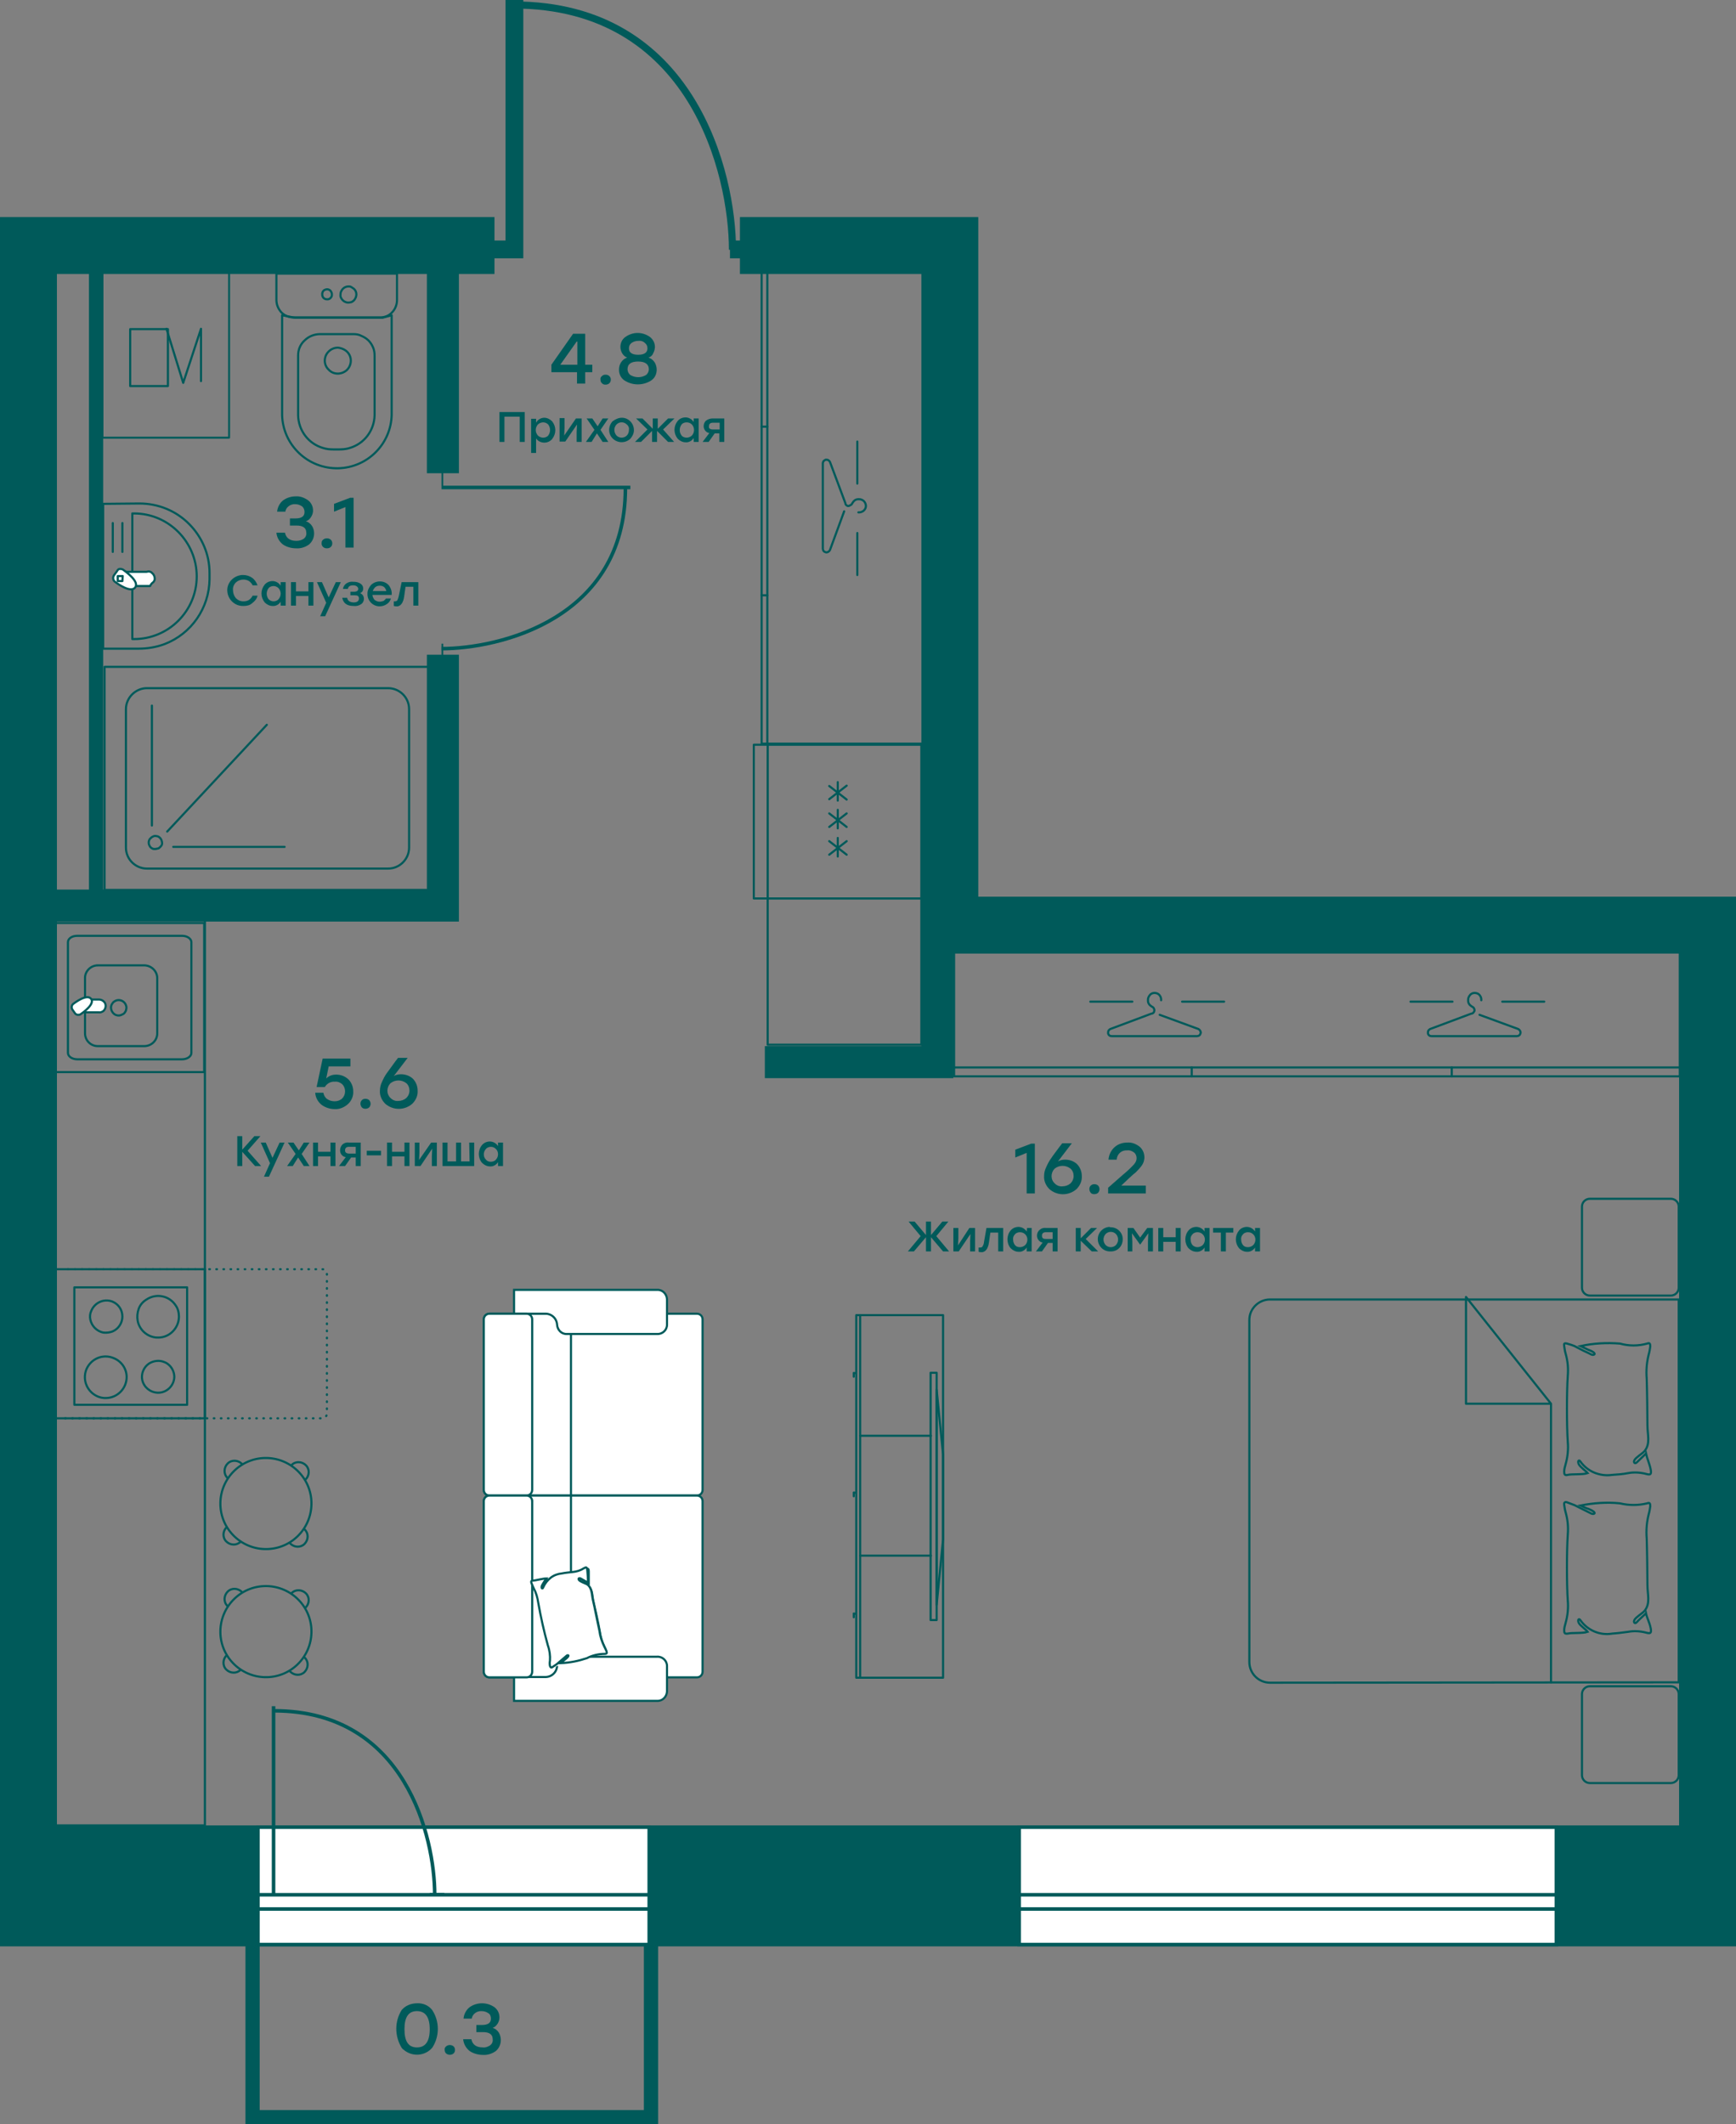 <?xml version="1.0" encoding="UTF-8" standalone="no"?>
<svg
   enable-background="new 0 0 700 700"
   viewBox="0 0 488 597"
   version="1.1"
   id="svg2716309"
   width="488"
   height="597"
   xmlns="http://www.w3.org/2000/svg"
   xmlns:svg="http://www.w3.org/2000/svg">
  <rect x="0" y="0" width="488" height="597" fill="#808080" stroke="none"/>
  <defs
     id="defs2716313" />
  <clipPath
     id="a">
    <path
       d="m 345.6,423 h 26.5 v 103 h -26.5 z"
       id="path2715886" />
  </clipPath>
  <clipPath
     id="b">
    <path
       d="m 230.1,185.9 h 53.1 V 239 h -53.1 z"
       id="path2715889" />
  </clipPath>
  <clipPath
     id="c">
    <path
       d="m 177.8,533.5 h 53.1 v 53.1 h -53.1 z"
       id="path2715892" />
  </clipPath>
  <g
     stroke="#005a5a"
     id="g2716165"
     transform="translate(-106,-54)">
    <g
       stroke-width="0.6"
       id="g2716135">
      <g
         stroke-linecap="round"
         stroke-linejoin="round"
         id="g2715911">
        <g
           fill="none"
           id="g2715903">
          <path
             d="m 135,195.6 v 40.7 h 9.9 c 2.5,0 5,-0.4 7.4,-1.3 7.5,-2.9 12.5,-10.1 12.6,-18.2 V 215 c 0,-5.2 -2.1,-10.1 -5.8,-13.8 -3.7,-3.7 -8.7,-5.7 -13.9,-5.7 z"
             id="path2715895" />
          <path
             d="m 143.2,198.3 v 35.3 h 0.5 c 9.7,0 17.6,-7.9 17.6,-17.6 0,-9.7 -7.9,-17.7 -17.6,-17.7 z"
             id="path2715897" />
          <path
             d="m 137.7,201 v 8.1"
             id="path2715899" />
          <path
             d="m 140.4,201 v 8.1"
             id="path2715901" />
        </g>
        <g
           clip-rule="evenodd"
           fill="#ffffff"
           fill-rule="evenodd"
           id="g2715909">
          <path
             d="m 140.7,214.6 c 1.6,0.9 2.9,2.3 3.4,4.1 h 4.1 c 0.2,-0.5 0.5,-0.8 0.9,-1.1 0.2,-0.2 0.4,-0.6 0.4,-0.9 0,-0.6 -0.2,-1.2 -0.7,-1.6 -0.4,-0.5 -1,-0.6 -1.6,-0.4 h -6.5 z"
             id="path2715905" />
          <path
             d="m 138.9,214.5 -0.8,1.1 c -0.1,0.1 -0.2,0.3 -0.2,0.4 -0.1,0.2 -0.1,0.3 -0.1,0.5 0,0.2 0.1,0.3 0.1,0.5 0.1,0.2 0.2,0.3 0.3,0.4 1,0.8 4.6,3.3 5.8,1.7 1.2,-1.6 -2.3,-4.2 -3.4,-5 -0.1,-0.1 -0.3,-0.1 -0.5,-0.2 -0.2,0 -0.3,0 -0.5,0 -0.2,0 -0.3,0.1 -0.4,0.2 -0.1,0.1 -0.2,0.2 -0.3,0.4 z"
             id="path2715907" />
        </g>
      </g>
      <g
         fill="none"
         id="g2716007">
        <g
           stroke-linecap="round"
           stroke-linejoin="round"
           id="g2715965">
          <path
             d="m 140.4,217.3 h -1.3 v -1.4 h 1.4 z"
             id="path2715913" />
          <path
             d="m 149.5,292.6 c 0.4,0 0.7,-0.1 1.1,-0.2 0.3,-0.2 0.6,-0.5 0.8,-0.8 0.2,-0.3 0.2,-0.7 0.1,-1.1 -0.1,-0.4 -0.2,-0.7 -0.5,-1 -0.3,-0.3 -0.6,-0.5 -0.9,-0.5 -0.4,-0.1 -0.8,-0.1 -1.1,0.1 -0.3,0.1 -0.6,0.4 -0.9,0.7 -0.2,0.3 -0.3,0.7 -0.3,1 0,0.5 0.2,0.9 0.5,1.3 0.2,0.2 0.4,0.3 0.6,0.4 0.1,0.1 0.4,0.1 0.6,0.1 z"
             id="path2715915" />
          <path
             d="m 153,287.7 28,-30"
             id="path2715917" />
          <path
             d="M 148.7,286 V 252.3"
             id="path2715919" />
          <path
             d="M 154.7,292 H 186"
             id="path2715921" />
          <path
             d="M 135.4,241.4 H 227 v 62.7 h -91.6 z"
             id="path2715923" />
          <path
             d="m 147.3,247.4 h 67.8 c 3.2,0 5.9,2.6 5.9,5.9 v 38.9 c 0,3.2 -2.6,5.9 -5.9,5.9 h -67.8 c -3.2,0 -5.9,-2.6 -5.9,-5.9 v -38.9 c 0,-3.2 2.7,-5.9 5.9,-5.9 z"
             id="path2715925" />
          <path
             d="m 347.3,198 c 0.3,0 0.5,0 0.8,-0.1 0.2,-0.1 0.5,-0.2 0.7,-0.4 0.8,-0.7 0.8,-1.8 0.1,-2.6 l -0.1,-0.1 c -0.2,-0.2 -0.4,-0.3 -0.7,-0.4 -0.2,-0.1 -0.5,-0.1 -0.8,-0.1 -0.4,0 -0.7,0.1 -1,0.3 -0.3,0.2 -0.5,0.5 -0.7,0.8 -0.1,0.2 -0.2,0.4 -0.4,0.5 -0.2,0.1 -0.4,0.2 -0.6,0.3 -0.2,0 -0.4,0 -0.5,-0.1 -0.2,-0.1 -0.3,-0.2 -0.4,-0.4 l -0.1,-0.4 -4.3,-11.5 c -0.1,-0.2 -0.3,-0.4 -0.5,-0.5 -0.2,-0.1 -0.4,-0.1 -0.7,-0.1 -0.2,0.1 -0.4,0.2 -0.6,0.4 -0.1,0.2 -0.2,0.4 -0.2,0.6 v 24 c 0,0.2 0.1,0.5 0.2,0.6 0.1,0.2 0.3,0.3 0.6,0.4 0.2,0.1 0.5,0 0.7,-0.1 0.2,-0.1 0.4,-0.3 0.5,-0.5 l 4,-10.9"
             id="path2715927" />
          <path
             d="M 347,189.9 V 178.1"
             id="path2715929" />
          <path
             d="M 347,215.6 V 203.8"
             id="path2715931" />
          <path
             d="m 320.1,263 h 46.1 V 130.4 h -46.1 z"
             id="path2715933" />
          <path
             d="M 321.7,263 V 130.4"
             id="path2715935" />
          <path
             d="m 320.1,221.3 h 1.6"
             id="path2715937" />
          <path
             d="m 320.1,173.9 h 1.6"
             id="path2715939" />
          <path
             d="m 522.4,335.1 c 0,-0.3 0,-0.5 -0.1,-0.8 -0.2,-0.5 -0.5,-0.9 -1,-1.1 -0.5,-0.2 -1,-0.2 -1.5,0 -0.2,0.1 -0.5,0.3 -0.6,0.5 -0.2,0.2 -0.3,0.4 -0.4,0.7 -0.1,0.2 -0.1,0.5 -0.1,0.8 0,0.4 0.1,0.7 0.3,1 0.2,0.3 0.5,0.5 0.8,0.7 0.2,0.1 0.4,0.2 0.5,0.4 0.1,0.2 0.2,0.4 0.2,0.6 0,0.2 -0.1,0.4 -0.2,0.5 -0.1,0.2 -0.2,0.3 -0.4,0.4 l -0.4,0.1 -11.5,4.3 c -0.2,0.1 -0.4,0.3 -0.5,0.5 -0.1,0.2 -0.1,0.4 -0.1,0.7 0.1,0.5 0.5,0.8 1,0.8 h 24 c 0.2,0 0.5,-0.1 0.6,-0.2 0.2,-0.1 0.3,-0.3 0.4,-0.6 0.1,-0.2 0,-0.5 -0.1,-0.7 -0.1,-0.2 -0.3,-0.4 -0.5,-0.5 l -10.9,-4"
             id="path2715941" />
          <path
             d="M 514.3,335.5 H 502.5"
             id="path2715943" />
          <path
             d="M 540.1,335.5 H 528.3"
             id="path2715945" />
          <path
             d="m 432.4,335.1 c 0,-0.3 0,-0.5 -0.1,-0.8 -0.2,-0.5 -0.5,-0.9 -1,-1.1 -0.5,-0.2 -1,-0.2 -1.5,0 -0.2,0.1 -0.5,0.3 -0.6,0.5 -0.2,0.2 -0.3,0.4 -0.4,0.7 -0.1,0.2 -0.1,0.5 -0.1,0.8 0,0.4 0.1,0.7 0.3,1 0.2,0.3 0.5,0.5 0.8,0.7 0.2,0.1 0.4,0.2 0.5,0.4 0.1,0.2 0.2,0.4 0.2,0.6 0,0.2 -0.1,0.4 -0.1,0.5 -0.1,0.2 -0.2,0.3 -0.4,0.4 l -0.4,0.1 -11.5,4.3 c -0.2,0.1 -0.4,0.3 -0.5,0.5 -0.1,0.2 -0.1,0.4 -0.1,0.7 0.1,0.5 0.5,0.8 1,0.8 h 24 c 0.2,0 0.5,-0.1 0.6,-0.2 0.2,-0.1 0.3,-0.3 0.4,-0.6 0.1,-0.2 0,-0.5 -0.1,-0.7 -0.1,-0.2 -0.3,-0.4 -0.5,-0.5 l -10.9,-4"
             id="path2715947" />
          <path
             d="M 424.3,335.5 H 412.5"
             id="path2715949" />
          <path
             d="M 450.1,335.5 H 438.3"
             id="path2715951" />
          <path
             d="m 578.2,356.5 v -35.4 h -204 v 35.4 z"
             id="path2715953" />
          <path
             d="m 578.2,354 h -204"
             id="path2715955" />
          <path
             d="M 514.1,356.5 V 354"
             id="path2715957" />
          <path
             d="M 441,356.5 V 354"
             id="path2715959" />
          <path
             d="M 577.9,526.8 V 419.2 H 463 c -1.5,0 -3,0.6 -4.1,1.7 -1.1,1.1 -1.7,2.5 -1.7,4.1 v 96.1 c 0,1.5 0.6,3 1.7,4.1 1.1,1.1 2.6,1.7 4.1,1.7 z"
             id="path2715961" />
          <path
             d="m 542,526.8 v -78.3 h -23.9 v -30 l 23.9,30"
             id="path2715963" />
        </g>
        <path
           d="m 568.7,507.4 c -0.8,0.8 -2,1.8 -2.6,2.5 -0.6,0.7 -1.3,-0.2 -0.2,-1.2 1.1,-1 1.9,-1.4 2.4,-2 1.7,-2.1 0.8,-4.6 0.8,-7.3 0,-2.7 -0.1,-10.3 -0.2,-13 -0.2,-2.4 0,-4.7 0.6,-7 0.2,-0.7 0.3,-1.4 0.4,-2.1 0,-0.8 -0.2,-1.1 -0.9,-0.8 -2.5,0.6 -5.1,0.6 -7.6,0 -3.7,-0.4 -7.5,-0.1 -11.1,0.6 0.4,0.2 1.8,0.9 2.1,0.9 2.8,1.1 1.8,1.7 1,1.4 l -1.2,-0.6 c -1.2,-0.6 -2.4,-1.2 -3.6,-1.8 -0.7,-0.3 -1.4,-0.5 -2.1,-0.8 -0.6,-0.2 -0.9,0.1 -0.8,0.7 0.1,0.7 0.2,1.4 0.4,2.1 0.6,2.1 0.8,4.2 0.6,6.4 -0.3,4.5 -0.3,13.9 0,18.3 0.2,2.1 0,4.3 -0.6,6.4 -0.2,0.7 -0.4,1.4 -0.4,2.1 0,0.8 0.2,1 1,0.9 1.2,-0.3 4.2,0 5.6,-0.5 -0.5,-0.7 -2.1,-1.7 -2.5,-2.5 -0.4,-0.8 0,-1.5 0.5,-0.7 2,2.8 5.5,4.3 8.9,3.7 1.5,-0.1 3,-0.3 4.5,-0.5 1.6,-0.3 3.3,-0.2 4.9,0.2 1.4,0.4 1.7,0.2 1.4,-1.3 -0.3,-1.5 -1,-2.7 -1.3,-4.1 z"
           stroke-miterlimit="10"
           id="path2715967" />
        <path
           d="m 568.7,462.5 c -0.8,0.8 -2,1.9 -2.6,2.5 -0.6,0.6 -1.3,-0.2 -0.2,-1.2 1.1,-1 1.9,-1.4 2.4,-2 1.7,-2.1 0.8,-4.6 0.8,-7.3 0,-2.7 -0.1,-10.3 -0.2,-13 -0.2,-2.4 0,-4.7 0.6,-7 0.2,-0.7 0.3,-1.4 0.4,-2.1 0,-0.8 -0.2,-1.1 -0.9,-0.8 -2.5,0.7 -5.1,0.7 -7.6,0 -3.7,-0.3 -7.5,-0.1 -11.1,0.7 l 2.1,1 c 2.8,1 1.8,1.7 1,1.4 -0.4,-0.2 -0.8,-0.4 -1.2,-0.6 -1.2,-0.5 -2.4,-1.2 -3.6,-1.8 -0.7,-0.3 -1.4,-0.5 -2.1,-0.7 -0.8,-0.2 -0.9,0 -0.8,0.7 0.1,0.7 0.2,1.4 0.4,2.1 0.6,2.1 0.8,4.2 0.6,6.4 -0.3,4.5 -0.3,13.8 0,18.3 0.2,2.1 0,4.3 -0.6,6.4 -0.2,0.7 -0.4,1.4 -0.4,2.1 0,0.8 0.2,1.1 1,0.9 1.2,-0.3 4.2,0 5.6,-0.5 -0.5,-0.6 -2.1,-1.7 -2.5,-2.5 -0.4,-0.8 0,-1.5 0.5,-0.7 2,2.8 5.5,4.2 8.9,3.7 1.5,-0.1 3,-0.2 4.5,-0.5 1.6,-0.3 3.3,-0.2 4.9,0.2 1.4,0.4 1.7,0.2 1.4,-1.3 -0.3,-1.5 -1,-3 -1.3,-4.4 z"
           stroke-miterlimit="10"
           id="path2715969" />
        <g
           stroke-linecap="round"
           id="g2716005">
          <g
             stroke-linejoin="round"
             id="g2715995">
            <path
               d="m 575.7,390.9 h -22.8 c -1.2,0 -2.2,1 -2.2,2.2 v 22.8 c 0,1.2 1,2.2 2.2,2.2 h 22.8 c 1.2,0 2.2,-1 2.2,-2.2 v -22.8 c 0,-1.2 -1,-2.2 -2.2,-2.2 z"
               id="path2715971" />
            <path
               d="m 575.7,527.9 h -22.8 c -1.2,0 -2.2,1 -2.2,2.2 v 22.8 c 0,1.2 1,2.2 2.2,2.2 h 22.8 c 1.2,0 2.2,-1 2.2,-2.2 v -22.8 c 0,-1.2 -1,-2.2 -2.2,-2.2 z"
               id="path2715973" />
            <g
               clip-path="url(#a)"
               id="g2715993">
              <path
                 d="m 369.3,509.3 h -1.7 v -69.5 h 1.7 z"
                 id="path2715975" />
              <path
                 d="m 371.1,486.6 v -23.8 l -1.8,-18.2 V 505 Z"
                 id="path2715977" />
              <path
                 d="M 371.1,423.6 V 525.5 H 346.7 V 423.6 Z"
                 id="path2715979" />
              <path
                 d="m 346,508.5 v -1"
                 id="path2715981" />
              <path
                 d="M 346.6,507.5 H 346"
                 id="path2715983" />
              <path
                 d="m 346,474.5 v -1"
                 id="path2715985" />
              <path
                 d="M 346.6,473.5 H 346"
                 id="path2715987" />
              <path
                 d="m 346,440.9 v -1"
                 id="path2715989" />
              <path
                 d="M 346.6,439.9 H 346"
                 id="path2715991" />
            </g>
          </g>
          <g
             stroke-miterlimit="10"
             id="g2716003">
            <path
               d="M 347.8,525.5 V 423.6"
               id="path2715997" />
            <path
               d="m 347.8,491.2 h 19.9"
               id="path2715999" />
            <path
               d="m 347.8,457.5 h 19.9"
               id="path2716001" />
          </g>
        </g>
      </g>
      <g
         stroke-miterlimit="10"
         id="g2716033">
        <path
           d="m 303.5,424.8 v 47.9 c 0,0.9 -0.7,1.6 -1.6,1.6 h -58.3 c -0.9,0 -1.6,-0.7 -1.6,-1.6 v -47.9 c 0,-0.9 0.7,-1.6 1.6,-1.6 h 58.3 c 0.9,0 1.6,0.7 1.6,1.6 z"
           fill="#ffffff"
           id="path2716009" />
        <path
           d="m 262.6,426.3 c 0.1,1.5 1.3,2.7 2.8,2.6 h 25.3 c 1.5,0.1 2.8,-1.1 2.8,-2.6 v -7.2 c -0.1,-1.5 -1.3,-2.7 -2.8,-2.6 h -40.2 v 6.7 h 8.6 c 1.9,-0.1 3.4,1.3 3.5,3.1 z"
           fill="#ffffff"
           id="path2716011" />
        <path
           d="m 266.5,428.9 v 45.4"
           fill="none"
           id="path2716013" />
        <g
           fill="#ffffff"
           id="g2716023">
          <path
             d="m 303.5,475.9 v 47.9 c 0,0.9 -0.7,1.6 -1.6,1.6 h -58.3 c -0.9,0 -1.6,-0.7 -1.6,-1.6 v -47.9 c 0,-0.9 0.7,-1.6 1.6,-1.6 h 58.3 c 0.9,0 1.6,0.7 1.6,1.6 z"
             id="path2716015" />
          <path
             d="m 262.6,522.2 c 0.1,-1.5 1.3,-2.7 2.8,-2.6 h 25.3 c 1.5,-0.1 2.8,1.1 2.8,2.6 v 7.2 c -0.1,1.5 -1.3,2.7 -2.8,2.6 h -40.2 v -6.7 h 8.6 c 1.9,0.1 3.4,-1.3 3.5,-3.1 z"
             id="path2716017" />
          <path
             d="m 255.6,424.8 v 47.9 c 0,0.9 -0.7,1.6 -1.6,1.6 h -10.4 c -0.9,0 -1.6,-0.7 -1.6,-1.6 v -47.9 c 0,-0.9 0.7,-1.6 1.6,-1.6 H 254 c 0.9,0 1.6,0.7 1.6,1.6 z"
             id="path2716019" />
          <path
             d="m 255.6,475.9 v 47.9 c 0,0.9 -0.7,1.6 -1.6,1.6 h -10.4 c -0.9,0 -1.6,-0.7 -1.6,-1.6 v -47.9 c 0,-0.9 0.7,-1.6 1.6,-1.6 H 254 c 0.9,0 1.6,0.7 1.6,1.6 z"
             id="path2716021" />
        </g>
        <path
           d="m 266.5,474.3 v 45.6"
           fill="none"
           id="path2716025" />
        <g
           fill="#ffffff"
           id="g2716031">
          <path
             d="m 276.5,518.3 c -0.1,-0.5 -0.3,-0.9 -0.5,-1.3 -0.7,-1.4 -1.2,-3 -1.4,-4.5 -0.3,-1.8 -1.4,-6.8 -1.8,-8.5 -0.4,-1.7 -0.2,-3.5 -1.6,-4.5 -0.4,-0.3 -1.2,-0.5 -1.8,-0.9 -0.6,-0.4 -0.7,-1.3 0,-0.8 0.7,0.5 1.4,0.8 2.1,1.2 v -3.2 c 0,-1.1 -0.2,-1.1 -1.1,-0.6 -1,0.6 -2,0.9 -3.1,1 -1,0.1 -2,0.2 -3,0.4 -1.1,0.1 -2.2,0.5 -3.1,1.2 -0.9,0.7 -1.7,1.6 -2.1,2.7 -0.2,0.6 -0.6,0.3 -0.4,-0.4 0.4,-0.7 0.8,-1.4 1.3,-2.1 -0.9,0 -2.9,0.6 -3.7,0.6 -0.8,0 -0.7,0.2 -0.5,0.7 0.2,0.5 0.4,0.9 0.6,1.4 0.7,1.3 1.1,2.6 1.3,4.1 0.7,4 1.6,8 2.7,11.9 0.4,1.4 0.6,2.8 0.6,4.3 -0.1,0.5 -0.1,1 0,1.5 v 0.2"
             id="path2716027" />
          <path
             d="m 271.3,498.8 -2.1,-1.2 c -0.6,-0.3 -0.9,0.3 0,0.8 0.9,0.5 1.4,0.6 1.9,0.9 1.4,1.1 1.2,2.9 1.6,4.5 0.4,1.6 1.4,6.8 1.8,8.5 0.2,1.6 0.7,3.1 1.4,4.5 0.2,0.4 0.4,0.8 0.6,1.3 0.2,0.5 0,0.7 -0.5,0.7 -1.7,0 -3.5,0.4 -5,1.2 -2.4,0.8 -4.8,1.3 -7.4,1.4 l 1.2,-1 c 1.6,-1.2 0.9,-1.4 0.5,-1.1 -0.2,0.2 -0.5,0.4 -0.7,0.6 -0.7,0.6 -1.4,1.2 -2.1,1.8 -0.4,0.3 -0.8,0.5 -1.2,0.8 -0.4,0.3 -0.6,0 -0.7,-0.3 -0.1,-0.5 -0.1,-1 0,-1.5 0.1,-1.4 -0.1,-2.9 -0.6,-4.3 -1.1,-4 -2,-8 -2.7,-12 -0.2,-1.4 -0.6,-2.8 -1.3,-4.1 -0.2,-0.4 -0.4,-0.9 -0.6,-1.4 -0.2,-0.5 0,-0.7 0.5,-0.7 0.5,0 2.8,-0.6 3.7,-0.6 -0.5,0.7 -0.9,1.3 -1.3,2.1 -0.2,0.7 0.2,1 0.4,0.4 0.5,-1.1 1.2,-2 2.1,-2.7 0.9,-0.7 2,-1.1 3.1,-1.2 1,-0.2 2,-0.3 3,-0.4 1.1,-0.1 2.2,-0.4 3.1,-1 0.9,-0.5 1,-0.4 1.1,0.6 0.1,1 0.2,2.5 0.2,3.4 z"
             id="path2716029" />
        </g>
      </g>
      <g
         stroke-miterlimit="22.93"
         id="g2716049">
        <g
           fill="none"
           id="g2716041">
          <path
             d="m 127.7,317 h 29.5 c 1.4,0 2.6,0.8 2.6,1.8 v 31.1 c 0,1 -1.2,1.8 -2.6,1.8 h -29.5 c -1.4,0 -2.6,-0.8 -2.6,-1.8 v -31.1 c 0,-1 1.1,-1.8 2.6,-1.8 z"
             id="path2716035" />
          <path
             d="m 133.5,325.3 h 13 c 2,0 3.7,1.6 3.7,3.6 v 15.5 c 0,2 -1.6,3.6 -3.7,3.6 h -13 c -2,0 -3.6,-1.6 -3.6,-3.6 V 329 c -0.1,-2 1.6,-3.7 3.6,-3.7 z"
             id="path2716037" />
          <path
             d="m 137.2,337.2 c 0,-0.4 0.1,-0.8 0.4,-1.2 0.2,-0.4 0.6,-0.6 1,-0.8 0.8,-0.3 1.7,-0.1 2.3,0.5 0.3,0.3 0.5,0.7 0.6,1.1 0.1,0.4 0,0.8 -0.1,1.2 -0.2,0.4 -0.4,0.8 -0.8,1 -0.4,0.2 -0.8,0.4 -1.2,0.4 -0.6,0 -1.1,-0.2 -1.5,-0.6 -0.4,-0.4 -0.7,-1 -0.7,-1.6 z"
             id="path2716039" />
        </g>
        <g
           clip-rule="evenodd"
           fill="#ffffff"
           fill-rule="evenodd"
           id="g2716047">
          <path
             d="m 128.2,338.5 c 1.2,-1 2.3,-2.2 2.9,-3.6 h 2.7 c 0.5,0 1,0.2 1.3,0.5 0.4,0.3 0.6,0.8 0.6,1.3 0,0.5 -0.2,1 -0.6,1.4 -0.4,0.3 -0.9,0.5 -1.4,0.4 z"
             id="path2716043" />
          <path
             d="m 127.1,338.8 -0.7,-1 c -0.4,-0.5 -0.3,-1.2 0.1,-1.6 0.9,-0.7 4,-2.9 5.1,-1.5 1.1,1.4 -2,3.7 -2.9,4.3 -0.2,0.2 -0.5,0.2 -0.8,0.2 -0.4,0 -0.6,-0.2 -0.8,-0.4 z"
             id="path2716045" />
        </g>
      </g>
      <g
         fill="none"
         id="g2716133">
        <g
           stroke-linecap="round"
           id="g2716093">
          <g
             stroke-linejoin="round"
             id="g2716065">
            <path
               d="m 121.5,313.4 h 41.9 v 41.9 h -41.9 z"
               id="path2716051" />
            <path
               d="m 121.7,312 h 41.9 v 255 h -41.9 z"
               id="path2716053" />
            <path
               d="m 158.6,415.8 v 33 h -31.7 v -33 z"
               id="path2716055" />
            <path
               d="m 140.4,424 c 0,1.8 -1.1,3.5 -2.8,4.2 -0.8,0.3 -1.7,0.4 -2.6,0.3 -1.8,-0.4 -3.2,-1.8 -3.6,-3.6 -0.2,-0.9 -0.1,-1.8 0.3,-2.6 1,-2.3 3.6,-3.4 5.9,-2.5 1.7,0.7 2.8,2.3 2.8,4.2 z"
               id="path2716057" />
            <path
               d="m 156.3,424 c 0,3.2 -2.6,5.9 -5.8,5.9 -0.4,0 -0.8,0 -1.2,-0.1 -1.1,-0.2 -2.2,-0.8 -3,-1.6 -0.8,-0.8 -1.4,-1.9 -1.6,-3 -0.2,-1.1 -0.1,-2.3 0.3,-3.4 0.4,-1.1 1.2,-2 2.2,-2.6 2.7,-1.8 6.4,-1.1 8.2,1.7 0.6,0.8 0.9,2 0.9,3.1 z"
               id="path2716059" />
            <path
               d="m 141.6,441 c 0,3.2 -2.6,5.9 -5.9,5.9 -0.4,0 -0.7,0 -1.1,-0.1 -1.1,-0.2 -2.2,-0.8 -3,-1.6 -1.7,-1.7 -2.2,-4.2 -1.3,-6.4 1.3,-3 4.7,-4.4 7.7,-3.1 2.2,0.9 3.6,3 3.6,5.3 z"
               id="path2716061" />
            <path
               d="m 155,441 c -0.1,2.5 -2.2,4.5 -4.7,4.4 -2.1,-0.1 -3.8,-1.5 -4.3,-3.5 -0.4,-1.8 0.4,-3.7 1.9,-4.7 1.3,-0.8 2.9,-1 4.3,-0.4 0.6,0.2 1.1,0.6 1.5,1 0.8,0.8 1.3,2 1.3,3.2 z"
               id="path2716063" />
          </g>
          <path
             d="m 124.3,452.6 h 72.3 c 0.4,0 0.7,-0.1 0.9,-0.4 0.3,-0.3 0.4,-0.6 0.4,-1 v -39.1 c 0,-0.4 -0.1,-0.7 -0.4,-1 -0.2,-0.3 -0.6,-0.4 -0.9,-0.4 h -72.3"
             stroke-dasharray="0.18, 1.81"
             stroke-miterlimit="10"
             id="path2716067" />
          <g
             stroke-linejoin="round"
             id="g2716091">
            <path
               d="m 163.6,410.7 v 41.9 h -41.9 v -41.9 z"
               id="path2716069" />
            <path
               d="m 169.7,483.2 c -1.1,1.1 -1.2,2.9 -0.1,4 1.1,1.1 2.9,1.2 4,0.1"
               id="path2716071" />
            <path
               d="m 187.6,487.8 c 1.1,1.1 2.9,1.2 4,0.1 1.1,-1.1 1.2,-2.9 0.1,-4"
               id="path2716073" />
            <path
               d="m 191.9,469.8 c 1.1,-1.1 1.2,-2.9 0.1,-4 -1.1,-1.1 -2.9,-1.2 -4,-0.1"
               id="path2716075" />
            <path
               d="m 174,465.4 c -1.1,-1.1 -2.9,-1.2 -4,-0.1 -1.1,1.1 -1.2,2.9 -0.1,4"
               id="path2716077" />
            <path
               d="m 171.5,485.4 c 4.9,5.1 13,5.3 18.1,0.4 5.1,-4.9 5.3,-13 0.4,-18.1 -4.9,-5.1 -13,-5.3 -18.1,-0.4 -5.1,4.9 -5.3,13 -0.4,18.1 z"
               id="path2716079" />
            <path
               d="m 169.7,519.2 c -1.1,1.1 -1.2,2.9 -0.1,4 1.1,1.1 2.9,1.2 4,0.1"
               id="path2716081" />
            <path
               d="m 187.6,523.8 c 1.1,1.1 2.9,1.2 4,0.1 1.1,-1.1 1.2,-2.9 0.1,-4"
               id="path2716083" />
            <path
               d="m 191.9,505.8 c 1.1,-1.1 1.2,-2.9 0.1,-4 -1.1,-1.1 -2.9,-1.2 -4,-0.1"
               id="path2716085" />
            <path
               d="m 174,501.4 c -1.1,-1.1 -2.9,-1.2 -4,-0.1 -1.1,1.1 -1.2,2.9 -0.1,4"
               id="path2716087" />
            <path
               d="m 171.5,521.4 c 4.9,5.1 13,5.3 18.1,0.4 5.1,-4.9 5.3,-13 0.4,-18.1 -4.9,-5.1 -13,-5.3 -18.1,-0.4 -5.1,4.9 -5.3,13 -0.4,18.1 z"
               id="path2716089" />
          </g>
        </g>
        <path
           d="m 321.8,263.3 v 43.2 H 365 v -43.2 z"
           id="path2716095" />
        <g
           stroke-linecap="round"
           stroke-linejoin="round"
           id="g2716131">
          <path
             d="m 321.8,263.3 v 43.2 h -3.9 v -43.2 z"
             id="path2716097" />
          <path
             d="m 339.1,294.2 4.9,-3.8"
             id="path2716099" />
          <path
             d="m 339.1,290.4 4.9,3.8"
             id="path2716101" />
          <path
             d="m 341.5,289.5 v 5.2"
             id="path2716103" />
          <path
             d="m 339.1,286.4 4.9,-3.8"
             id="path2716105" />
          <path
             d="m 339.1,282.6 4.9,3.8"
             id="path2716107" />
          <path
             d="m 341.5,281.6 v 5.2"
             id="path2716109" />
          <path
             d="m 339.1,278.6 4.9,-3.8"
             id="path2716111" />
          <path
             d="m 339.1,274.9 4.9,3.8"
             id="path2716113" />
          <path
             d="M 341.5,273.8 V 279"
             id="path2716115" />
          <path
             d="M 321.8,306.5 H 365 v 41.1 h -43.2 z"
             id="path2716117" />
          <path
             d="m 217.6,130.9 h -33.9 v 7.4 c 0,1.3 0.5,2.5 1.4,3.5 0.9,0.9 2.1,1.4 3.3,1.4 h 24.5 c 1.3,0 2.5,-0.5 3.3,-1.4 0.9,-0.9 1.4,-2.2 1.4,-3.5 z"
             id="path2716119" />
          <path
             d="m 216.1,142.6 -2.6,0.7 h -24.6 l -3.6,-0.7 v 28 c 0.2,8.5 7.3,15.2 15.8,15 8.2,-0.2 14.8,-6.8 15,-15 z"
             id="path2716121" />
          <path
             d="M 205.3,147.9 H 196 c -1.6,0 -3.2,0.6 -4.4,1.8 -1.2,1.1 -1.8,2.6 -1.8,4.2 v 16.8 c 0.1,4.3 2.9,8 7,9.2 0.9,0.3 1.9,0.4 2.9,0.4 h 1.7 c 1,0 2,-0.1 2.9,-0.4 4.1,-1.2 6.9,-4.9 7,-9.2 V 154 c 0,-0.8 -0.1,-1.6 -0.4,-2.3 -0.3,-0.7 -0.7,-1.4 -1.3,-2 -0.6,-0.6 -1.3,-1 -2,-1.3 -0.7,-0.4 -1.5,-0.5 -2.3,-0.5 z"
             id="path2716123" />
          <path
             d="m 201,151.7 c -1.5,0 -2.8,0.9 -3.4,2.2 -0.6,1.4 -0.3,3 0.8,4 1,1.1 2.6,1.4 4,0.8 0.7,-0.3 1.2,-0.7 1.6,-1.3 1.1,-1.7 0.7,-3.9 -1,-5 -0.6,-0.4 -1.3,-0.6 -2,-0.7 z"
             id="path2716125" />
          <path
             d="m 204,134.5 c -0.9,0 -1.7,0.5 -2.1,1.4 -0.2,0.4 -0.2,0.9 -0.2,1.3 0.2,0.9 0.9,1.6 1.8,1.8 0.4,0.1 0.9,0 1.3,-0.1 0.4,-0.2 0.8,-0.5 1,-0.9 0.7,-1.1 0.4,-2.5 -0.7,-3.1 -0.1,-0.1 -0.2,-0.1 -0.3,-0.2 -0.3,-0.2 -0.6,-0.2 -0.8,-0.2 z"
             id="path2716127" />
          <path
             d="m 198,135.3 c -0.3,0 -0.6,0.1 -0.8,0.2 -0.5,0.3 -0.7,0.9 -0.6,1.5 0.1,0.6 0.5,1 1.1,1.1 0.6,0.1 1.1,-0.1 1.4,-0.6 0.2,-0.2 0.2,-0.5 0.2,-0.8 0,-0.4 -0.2,-0.7 -0.4,-1 -0.2,-0.2 -0.6,-0.4 -0.9,-0.4 z"
             id="path2716129" />
        </g>
      </g>
    </g>
    <g
       fill="none"
       id="g2716153">
      <g
         stroke-linecap="round"
         stroke-linejoin="round"
         id="g2716145">
        <path
           d="M 170.4,146 V 130.5 H 134.8 V 177 h 35.6 z"
           stroke-width="0.54"
           id="path2716137" />
        <g
           stroke-width="0.6"
           id="g2716143">
          <path
             d="m 142.6,146.5 h 10.6 v 16 h -10.6 z"
             id="path2716139" />
          <path
             d="m 162.5,161.1 v -14.7 l -5,15.2 -4.7,-15.2"
             id="path2716141" />
        </g>
      </g>
      <g
         stroke-width="4"
         id="g2716151">
        <path
           d="m 177,598 v 51 h 112 v -51"
           id="path2716147" />
        <path
           d="M 133,125 V 308"
           stroke-miterlimit="10"
           id="path2716149" />
      </g>
    </g>
    <g
       fill="#005a5a"
       stroke-miterlimit="10"
       id="g2716163">
      <path
         d="m 226.5,125.5 h 8 v 61 h -8 z"
         id="path2716155" />
      <path
         d="m 234.5,238.5 h -8 v 66 h -111 v 8 h 119 z"
         id="path2716157" />
      <path
         d="m 321.5,348.5 v 8 h 52 v -40 h -8 v 32 z"
         id="path2716159" />
      <path
         d="m 314.5,130.5 v -15 h 66 v 191 h 213 v 294 h -487 v -485 h 138 v 15 h -123 v 437 h 457 v -246 h -213 v -191 z"
         id="path2716161" />
    </g>
  </g>
  <path
     d="m 286.5,513.5 h 151 v 33 h -151 z"
     fill="#ffffff"
     id="path2716167" />
  <path
     d="m 437,514 v 32 H 287 v -32 z m 1,-1 H 286 v 34 h 152 z"
     fill="#005a5a"
     id="path2716169" />
  <path
     d="M 438,536.5 H 285"
     fill="none"
     stroke="#005a5a"
     id="path2716171" />
  <path
     d="M 438,532.5 H 285"
     fill="none"
     stroke="#005a5a"
     id="path2716173" />
  <path
     d="m 72.5,513.5 h 110 v 33 h -110 z"
     fill="#ffffff"
     id="path2716175" />
  <path
     d="m 182,514 v 32 H 73 v -32 z m 1,-1 H 72 v 34 h 111 z"
     fill="#005a5a"
     id="path2716177" />
  <g
     fill="none"
     stroke="#005a5a"
     id="g2716199"
     transform="translate(-106,-54)">
    <path
       d="M 178,590.5 H 291"
       id="path2716179" />
    <path
       d="M 178,586.5 H 291"
       id="path2716181" />
    <path
       d="m 250.6,54 v 70.1 h -7.1 m 67.7,0 h 4.8"
       stroke-width="5"
       id="path2716183" />
    <path
       d="m 311.9,124.2 c 0,-21.4 -11.2,-68.8 -61.5,-68.8"
       stroke-width="2"
       id="path2716185" />
    <g
       clip-path="url(#b)"
       id="g2716191">
      <path
         d="m 283.2,191 h -53.1 v -5.1 m 0,49 v 4.1"
         id="path2716187" />
      <path
         d="m 281.8,191.2 c 0,36.9 -35.6,45.1 -51.7,45.1"
         id="path2716189" />
    </g>
    <g
       clip-path="url(#c)"
       id="g2716197">
      <path
         d="m 182.9,533.5 v 53.1 h -5.1 m 49,-0.1 h 4.1"
         id="path2716193" />
      <path
         d="m 183.1,534.8 c 36.9,0 45.1,35.6 45.1,51.7"
         id="path2716195" />
    </g>
  </g>
  <g
     fill="#005a5a"
     id="g2716307"
     transform="translate(-106,-54)">
    <path
       d="m 395.9,375.4 h 1 v 14 h -2.3 V 378 l -3.2,1.3 v -2.2 z"
       id="path2716201" />
    <path
       d="m 405.4,379.9 c 1.2,0 2.4,0.4 3.3,1.2 0.9,0.9 1.4,2.1 1.4,3.4 0.1,1.4 -0.5,2.7 -1.5,3.7 -2.2,1.9 -5.4,1.9 -7.6,0 -1,-1 -1.6,-2.3 -1.5,-3.7 0,-0.9 0.2,-1.7 0.6,-2.5 0.4,-0.9 0.8,-1.7 1.4,-2.5 0.5,-0.8 1.4,-1.9 2.4,-3.3 l 0.7,-0.9 h 2.7 l -3.9,5.1 c 0.5,-0.3 1.2,-0.5 2,-0.5 z m -0.7,7.5 c 0.8,0 1.6,-0.3 2.2,-0.8 0.6,-0.6 0.9,-1.3 0.9,-2.1 0,-0.8 -0.3,-1.6 -0.9,-2.1 -1.3,-1 -3.1,-1 -4.4,0 -1.2,1.2 -1.2,3.1 0,4.2 0.6,0.6 1.4,0.9 2.2,0.8 z"
       id="path2716203" />
    <path
       d="m 412.6,387.2 c 0.3,-0.3 0.7,-0.4 1,-0.4 0.4,0 0.8,0.1 1.1,0.4 0.5,0.6 0.5,1.4 0,2 -0.3,0.3 -0.7,0.4 -1.1,0.4 -0.4,0 -0.8,-0.1 -1,-0.4 -0.5,-0.6 -0.5,-1.5 0,-2 z"
       id="path2716205" />
    <path
       d="m 421.2,387.2 h 6.9 v 2.2 h -10.6 v -1.6 l 4.1,-3.6 c 1.1,-0.9 2.2,-1.9 3.2,-3 0.4,-0.5 0.7,-1 0.7,-1.7 0,-0.6 -0.2,-1.2 -0.7,-1.6 -0.5,-0.4 -1.2,-0.7 -2,-0.6 -1.5,-0.1 -2.8,1 -2.9,2.6 h -2.3 c 0.1,-1.3 0.7,-2.6 1.7,-3.5 1,-0.9 2.3,-1.3 3.6,-1.3 1.3,-0.1 2.5,0.4 3.5,1.2 0.9,0.8 1.3,1.9 1.3,3 0,0.4 -0.1,0.8 -0.2,1.2 -0.1,0.3 -0.3,0.7 -0.5,1 -0.3,0.4 -0.6,0.8 -0.9,1.1 -0.5,0.5 -0.8,0.9 -1.1,1.1 -0.3,0.2 -0.8,0.7 -1.6,1.4 z"
       id="path2716207" />
    <path
       d="m 372.8,405.7 h -1.7 l -3.4,-4 v 4 h -1.4 v -4 l -3.4,4 h -1.7 l 3.6,-4.3 -3.4,-4.1 h 1.7 l 3.2,3.8 v -3.8 h 1.4 v 3.8 l 3.2,-3.8 h 1.7 l -3.4,4.1 z"
       id="path2716209" />
    <path
       d="m 378.5,399.1 h 1.6 v 6.6 h -1.4 v -2.8 l 0.1,-2.1 -3.3,4.9 H 374 v -6.6 h 1.4 v 2.8 l -0.1,2.1 z"
       id="path2716211" />
    <path
       d="m 383.3,399.1 h 4.7 v 6.6 h -1.4 v -5.3 h -2.2 l -0.4,2.8 c -0.1,0.7 -0.3,1.5 -0.8,2.1 -0.3,0.4 -0.9,0.7 -1.4,0.6 -0.2,0 -0.5,0 -0.7,-0.1 v -1.2 h 0.1 0.3 c 0.3,0 0.6,-0.1 0.7,-0.3 0.2,-0.4 0.4,-0.8 0.4,-1.2 z"
       id="path2716213" />
    <path
       d="m 394.7,399.1 h 1.3 v 6.6 h -1.4 v -1.1 c -0.5,0.8 -1.4,1.3 -2.3,1.2 -0.8,0 -1.6,-0.4 -2.2,-1 -0.6,-0.7 -0.9,-1.6 -0.9,-2.5 0,-0.9 0.3,-1.8 0.9,-2.5 0.5,-0.6 1.3,-1 2.2,-1 0.9,0 1.8,0.5 2.3,1.3 z m -2,5.4 c 0.5,0 1.1,-0.2 1.5,-0.6 0.4,-0.4 0.6,-1 0.6,-1.5 0,-0.6 -0.2,-1.1 -0.6,-1.5 -0.4,-0.4 -0.9,-0.6 -1.5,-0.6 -0.5,0 -1.1,0.2 -1.4,0.6 -0.4,0.4 -0.6,1 -0.5,1.5 0,0.6 0.2,1.1 0.5,1.5 0.3,0.4 0.8,0.6 1.4,0.6 z"
       id="path2716215" />
    <path
       d="m 400,399.1 h 3.3 v 6.6 h -1.4 v -2.4 h -1.3 l -1.7,2.4 h -1.7 l 1.9,-2.5 c -0.9,-0.1 -1.6,-1 -1.6,-1.9 0,-0.6 0.2,-1.2 0.7,-1.6 0.5,-0.5 1.2,-0.7 1.8,-0.6 z m 0.1,3.1 h 1.8 v -1.9 H 400 c -0.7,0 -1.1,0.3 -1.1,1 0,0.7 0.4,0.9 1.2,0.9 z"
       id="path2716217" />
    <path
       d="m 414.7,405.7 h -1.8 l -3.1,-3 v 3 h -1.4 v -6.6 h 1.4 v 2.9 l 2.9,-2.9 h 1.7 l -3.2,3.1 z"
       id="path2716219" />
    <path
       d="m 418.2,398.9 c 1.9,0 3.4,1.5 3.4,3.3 v 0.1 c 0,1.9 -1.4,3.4 -3.3,3.4 h -0.1 c -1.9,0.1 -3.5,-1.4 -3.6,-3.3 -0.1,-1.9 1.4,-3.5 3.3,-3.6 0.1,0.1 0.2,0.1 0.3,0.1 z m 1.5,1.9 c -0.8,-0.8 -2.1,-0.8 -2.9,0 -0.8,0.9 -0.8,2.2 0,3.1 0.8,0.8 2.1,0.8 2.9,0 0.8,-0.9 0.8,-2.2 0,-3.1 z"
       id="path2716221" />
    <path
       d="m 428.5,399.1 h 1.6 v 6.6 h -1.4 v -2.8 l 0.1,-2.3 -2.3,3.2 -2.3,-3.2 0.1,2.3 v 2.8 H 423 v -6.6 h 1.6 l 1.9,2.7 z"
       id="path2716223" />
    <path
       d="m 436.5,399.1 h 1.4 v 6.6 h -1.4 V 403 H 433 v 2.7 h -1.4 v -6.6 h 1.4 v 2.6 h 3.5 z"
       id="path2716225" />
    <path
       d="m 444.6,399.1 h 1.4 v 6.6 h -1.4 v -1.1 c -0.5,0.8 -1.4,1.3 -2.3,1.2 -0.8,0 -1.6,-0.4 -2.2,-1 -0.6,-0.7 -0.9,-1.6 -0.9,-2.5 0,-0.9 0.3,-1.8 0.9,-2.5 0.5,-0.6 1.3,-1 2.2,-1 0.9,0 1.8,0.5 2.3,1.3 z m -2,5.4 c 0.5,0 1.1,-0.2 1.5,-0.6 0.4,-0.4 0.6,-1 0.6,-1.5 0,-0.6 -0.2,-1.1 -0.6,-1.5 -0.4,-0.4 -0.9,-0.6 -1.5,-0.6 -0.5,0 -1.1,0.2 -1.4,0.6 -0.4,0.4 -0.6,1 -0.5,1.5 0,0.6 0.2,1.1 0.5,1.5 0.4,0.4 0.9,0.6 1.4,0.6 z"
       id="path2716227" />
    <path
       d="m 452.7,399.1 v 1.3 h -2.1 v 5.3 h -1.4 v -5.3 H 447 v -1.3 z"
       id="path2716229" />
    <path
       d="m 458.8,399.1 h 1.4 v 6.6 h -1.4 v -1.1 c -0.5,0.8 -1.4,1.3 -2.3,1.2 -0.8,0 -1.6,-0.4 -2.2,-1 -1.2,-1.5 -1.2,-3.5 0,-5 0.5,-0.6 1.3,-1 2.2,-1 0.9,0 1.8,0.5 2.3,1.3 z m -2,5.4 c 0.5,0 1.1,-0.2 1.5,-0.6 0.4,-0.4 0.6,-1 0.6,-1.5 0,-0.6 -0.2,-1.1 -0.6,-1.5 -0.4,-0.4 -0.9,-0.6 -1.5,-0.6 -0.5,0 -1.1,0.2 -1.4,0.6 -0.4,0.4 -0.6,1 -0.5,1.5 0,0.6 0.2,1.1 0.5,1.5 0.3,0.4 0.8,0.6 1.4,0.6 z"
       id="path2716231" />
    <path
       d="m 200.5,356 c 1.2,0 2.4,0.4 3.4,1.3 0.9,0.9 1.4,2.1 1.4,3.4 0.1,1.3 -0.5,2.7 -1.5,3.6 -1,0.9 -2.4,1.5 -3.7,1.4 -1.3,0 -2.6,-0.4 -3.7,-1.2 -1,-0.8 -1.7,-2 -1.8,-3.4 h 2.3 c 0.1,0.7 0.5,1.4 1.1,1.8 0.6,0.4 1.3,0.6 2.1,0.6 0.8,0 1.6,-0.3 2.1,-0.8 0.5,-0.5 0.8,-1.2 0.8,-2 0,-0.8 -0.3,-1.5 -0.8,-2 -0.6,-0.5 -1.3,-0.8 -2.1,-0.7 -1.1,-0.1 -2.2,0.5 -2.8,1.5 H 195 l 1.7,-8 h 7.8 v 2.2 h -6.1 l -0.7,3.4 c 0.8,-0.8 1.8,-1.1 2.8,-1.1 z"
       id="path2716233" />
    <path
       d="m 207.7,363.2 c 0.3,-0.3 0.6,-0.4 1,-0.4 0.4,0 0.8,0.1 1.1,0.4 0.5,0.6 0.5,1.4 0,2 -0.3,0.3 -0.7,0.4 -1.1,0.4 -0.4,0 -0.7,-0.1 -1,-0.4 -0.5,-0.6 -0.5,-1.5 0,-2 z"
       id="path2716235" />
    <path
       d="m 218.7,355.9 c 1.2,0 2.4,0.4 3.3,1.2 0.9,0.9 1.4,2.1 1.4,3.4 0.1,1.4 -0.5,2.7 -1.5,3.7 -2.2,1.9 -5.4,1.9 -7.6,0 -1,-1 -1.6,-2.3 -1.5,-3.7 0,-0.8 0.2,-1.7 0.6,-2.5 0.4,-0.9 0.8,-1.7 1.4,-2.5 0.6,-0.8 1.4,-1.9 2.4,-3.3 l 0.7,-0.9 h 2.7 l -3.9,5.1 c 0.5,-0.3 1.2,-0.5 2,-0.5 z m -0.7,7.5 c 0.8,0 1.6,-0.3 2.2,-0.8 0.6,-0.6 0.9,-1.3 0.9,-2.1 0,-0.8 -0.3,-1.6 -0.9,-2.1 -1.3,-1 -3.1,-1 -4.4,0 -1.2,1.2 -1.2,3.1 0,4.2 0.6,0.6 1.4,0.9 2.2,0.8 z"
       id="path2716237" />
    <path
       d="m 179.4,381.7 h -1.7 l -3.6,-4 v 4 h -1.4 v -8.4 h 1.4 v 3.8 l 3.4,-3.8 h 1.7 l -3.6,4.1 z"
       id="path2716239" />
    <path
       d="m 184.6,375.1 h 1.4 l -4.4,9.6 h -1.4 l 1.7,-3.8 -2.6,-5.8 h 1.4 l 1.9,4.3 z"
       id="path2716241" />
    <path
       d="m 193,381.7 h -1.6 l -1.6,-2.4 -1.5,2.4 h -1.6 l 2.4,-3.4 -2.2,-3.2 h 1.6 l 1.5,2.2 1.4,-2.2 h 1.6 l -2.2,3.2 z"
       id="path2716243" />
    <path
       d="m 198.9,375.1 h 1.4 v 6.6 h -1.4 V 379 h -3.5 v 2.7 H 194 v -6.6 h 1.4 v 2.6 h 3.5 z"
       id="path2716245" />
    <path
       d="m 204.1,375.1 h 3.3 v 6.6 H 206 v -2.4 h -1.3 l -1.7,2.4 h -1.7 l 1.9,-2.5 c -0.9,-0.1 -1.6,-0.9 -1.6,-1.9 0,-0.6 0.2,-1.2 0.7,-1.7 0.5,-0.4 1.1,-0.6 1.8,-0.5 z m 0.1,3.1 h 1.8 v -1.9 h -1.9 c -0.7,0 -1.1,0.3 -1.1,1 0,0.6 0.4,0.9 1.2,0.9 z"
       id="path2716247" />
    <path
       d="m 213.1,377.4 v 1.3 h -4 v -1.3 z"
       id="path2716249" />
    <path
       d="m 219.7,375.1 h 1.4 v 6.6 h -1.4 V 379 h -3.5 v 2.7 h -1.4 v -6.6 h 1.4 v 2.6 h 3.5 z"
       id="path2716251" />
    <path
       d="m 227.2,375.1 h 1.6 v 6.6 h -1.4 v -2.8 l 0.1,-2.1 -3.3,4.9 h -1.6 v -6.6 h 1.3 v 2.8 l -0.1,2.1 z"
       id="path2716253" />
    <path
       d="m 237.9,375.1 h 1.4 v 6.6 h -8.9 v -6.6 h 1.4 v 5.3 h 2.4 v -5.3 h 1.4 v 5.3 h 2.4 z"
       id="path2716255" />
    <path
       d="m 246,375.1 h 1.4 v 6.6 H 246 v -1.1 c -0.5,0.8 -1.4,1.3 -2.3,1.2 -0.8,0 -1.6,-0.4 -2.2,-1 -0.6,-0.7 -0.9,-1.6 -0.9,-2.5 0,-0.9 0.3,-1.8 0.9,-2.5 0.5,-0.6 1.3,-1 2.2,-1 0.9,0 1.8,0.5 2.3,1.3 z m -2,5.4 c 0.5,0 1.1,-0.2 1.4,-0.6 0.4,-0.4 0.6,-1 0.6,-1.5 0,-0.6 -0.2,-1.1 -0.6,-1.5 -0.4,-0.4 -0.9,-0.6 -1.4,-0.6 -0.5,0 -1.1,0.2 -1.4,0.6 -0.4,0.4 -0.6,1 -0.6,1.5 0,0.6 0.2,1.1 0.6,1.5 0.3,0.4 0.8,0.6 1.4,0.6 z"
       id="path2716257" />
    <path
       d="m 272.5,156.5 v 2.1 h -2 v 3.2 h -2.3 v -3.2 H 261 v -2.1 l 6.1,-8.7 h 3.4 v 8.7 z m -9,0 h 4.8 V 150 h -0.2 z"
       id="path2716259" />
    <path
       d="m 275.2,159.7 c 0.3,-0.3 0.6,-0.4 1,-0.4 0.4,0 0.8,0.1 1.1,0.4 0.3,0.3 0.4,0.6 0.4,1 0,0.4 -0.1,0.7 -0.4,1 -0.3,0.3 -0.7,0.4 -1.1,0.4 -0.4,0 -0.7,-0.1 -1,-0.4 -0.3,-0.3 -0.4,-0.6 -0.4,-1 -0.1,-0.4 0.1,-0.8 0.4,-1 z"
       id="path2716261" />
    <path
       d="m 288.3,154.5 c 0.7,0.2 1.3,0.7 1.7,1.3 0.4,0.6 0.6,1.4 0.6,2.1 0,1.2 -0.5,2.3 -1.5,3 -2.3,1.5 -5.3,1.5 -7.6,0 -1,-0.7 -1.5,-1.8 -1.5,-3 0,-0.8 0.2,-1.5 0.6,-2.1 0.4,-0.6 1,-1.1 1.7,-1.3 -0.6,-0.2 -1.1,-0.7 -1.4,-1.2 -0.3,-0.5 -0.5,-1.2 -0.5,-1.8 0,-1.1 0.5,-2.2 1.4,-2.8 2.1,-1.5 4.8,-1.5 6.9,0 0.9,0.7 1.4,1.7 1.4,2.8 0,0.6 -0.2,1.3 -0.5,1.8 -0.2,0.6 -0.7,1 -1.3,1.2 z m -2.9,5.5 c 0.8,0 1.5,-0.2 2.2,-0.6 0.5,-0.4 0.8,-1 0.8,-1.6 0,-1.4 -1,-2.2 -3,-2.2 -2,0 -3,0.7 -3,2.2 0,0.6 0.3,1.2 0.8,1.6 0.7,0.4 1.4,0.6 2.2,0.6 z m 0,-10.2 c -0.7,0 -1.3,0.2 -1.9,0.6 -0.5,0.4 -0.7,0.9 -0.7,1.5 0,1.2 0.9,1.8 2.6,1.8 1.7,0 2.6,-0.6 2.6,-1.8 0,-0.6 -0.2,-1.1 -0.7,-1.5 -0.5,-0.5 -1.2,-0.7 -1.9,-0.6 z"
       id="path2716263" />
    <path
       d="m 253.5,169.8 v 8.4 h -1.4 v -7.1 h -4.3 v 7.1 h -1.4 v -8.4 z"
       id="path2716265" />
    <path
       d="m 259,171.4 c 0.8,0 1.6,0.4 2.2,1 1.2,1.5 1.2,3.5 0,5 -0.5,0.6 -1.3,1 -2.2,1 -0.9,0 -1.8,-0.4 -2.3,-1.2 v 4.1 h -1.4 v -9.6 h 1.4 v 1.1 c 0.4,-0.8 1.3,-1.4 2.3,-1.4 z m -0.3,5.6 c 0.5,0 1.1,-0.2 1.4,-0.6 0.7,-0.9 0.7,-2.2 0,-3.1 -0.4,-0.4 -0.9,-0.6 -1.4,-0.6 -0.5,0 -1.1,0.2 -1.5,0.6 -0.8,0.9 -0.8,2.2 0,3.1 0.4,0.4 1,0.6 1.5,0.6 z"
       id="path2716267" />
    <path
       d="m 267.9,171.6 h 1.6 v 6.6 h -1.4 v -2.8 l 0.1,-2.1 -3.3,4.8 h -1.6 v -6.6 h 1.4 v 2.8 l -0.1,2.1 z"
       id="path2716269" />
    <path
       d="m 277,178.2 h -1.6 l -1.6,-2.4 -1.5,2.4 h -1.6 l 2.4,-3.4 -2.2,-3.2 h 1.6 l 1.5,2.2 1.4,-2.2 h 1.6 l -2.2,3.2 z"
       id="path2716271" />
    <path
       d="m 280.8,171.4 c 1.9,0 3.4,1.6 3.4,3.5 0,0.9 -0.4,1.7 -1,2.4 -1.4,1.3 -3.5,1.3 -4.9,0 -1.4,-1.3 -1.4,-3.5 -0.1,-4.9 0.8,-0.6 1.7,-1 2.6,-1 z m 1.4,1.9 c -0.8,-0.8 -2,-0.8 -2.8,-0.1 l -0.1,0.1 c -0.4,0.4 -0.6,1 -0.6,1.5 0,0.6 0.2,1.1 0.6,1.6 0.8,0.8 2.1,0.8 2.9,0 0.4,-0.4 0.6,-1 0.6,-1.6 0.1,-0.5 -0.1,-1.1 -0.6,-1.5 z"
       id="path2716273" />
    <path
       d="m 295.5,178.2 h -1.7 l -3.1,-3.1 v 3.1 h -1.4 v -3.1 l -3.1,3.1 h -1.7 l 3.5,-3.5 -3.2,-3.1 h 1.8 l 2.9,2.9 v -2.9 h 1.4 v 2.9 l 2.9,-2.9 h 1.8 l -3.2,3.1 z"
       id="path2716275" />
    <path
       d="m 301,171.6 h 1.4 v 6.6 H 301 v -1.1 c -0.5,0.8 -1.4,1.3 -2.3,1.2 -0.8,0 -1.6,-0.4 -2.2,-1 -1.2,-1.5 -1.2,-3.5 0,-5 0.5,-0.6 1.3,-1 2.2,-1 0.9,0 1.8,0.5 2.3,1.3 z m -2,5.4 c 0.5,0 1.1,-0.2 1.5,-0.6 0.8,-0.9 0.8,-2.2 0,-3.1 -0.4,-0.4 -0.9,-0.6 -1.5,-0.6 -0.5,0 -1.1,0.2 -1.4,0.6 -0.7,0.9 -0.7,2.2 0,3.1 0.3,0.4 0.9,0.6 1.4,0.6 z"
       id="path2716277" />
    <path
       d="m 306.3,171.6 h 3.3 v 6.6 h -1.4 v -2.4 h -1.3 l -1.7,2.4 h -1.7 l 1.9,-2.5 c -0.9,-0.1 -1.6,-1 -1.6,-1.9 0,-0.6 0.2,-1.2 0.7,-1.6 0.5,-0.4 1.2,-0.6 1.8,-0.6 z m 0.1,3.1 h 1.9 v -1.9 h -1.9 c -0.7,0 -1.1,0.3 -1.1,1 -0.1,0.6 0.3,0.9 1.1,0.9 z"
       id="path2716279" />
    <path
       d="m 192,200.5 c 0.7,0.2 1.3,0.7 1.7,1.3 0.4,0.6 0.6,1.4 0.6,2.1 0,1.2 -0.5,2.3 -1.4,3.1 -1.1,0.8 -2.4,1.2 -3.7,1.1 -1.3,0 -2.7,-0.4 -3.7,-1.1 -1,-0.8 -1.7,-2 -1.8,-3.3 h 2.4 c 0.3,1.5 1.4,2.3 3.2,2.3 0.8,0 1.5,-0.2 2.1,-0.6 0.5,-0.4 0.8,-1 0.7,-1.7 0,-1.3 -0.9,-2 -2.7,-2 h -1.9 v -2 h 1.5 c 1.8,0 2.6,-0.6 2.6,-1.8 0,-0.6 -0.2,-1.2 -0.7,-1.6 -0.6,-0.4 -1.2,-0.6 -1.9,-0.6 -1.3,-0.1 -2.6,0.8 -2.8,2.1 h -2.3 c 0.1,-1.2 0.7,-2.4 1.7,-3.2 1,-0.7 2.2,-1.1 3.5,-1.1 1.3,-0.1 2.5,0.4 3.5,1.1 0.9,0.7 1.4,1.7 1.4,2.9 0,0.6 -0.2,1.2 -0.5,1.7 -0.4,0.7 -0.9,1.1 -1.5,1.3 z"
       id="path2716281" />
    <path
       d="m 196.8,205.7 c 0.3,-0.3 0.7,-0.4 1.1,-0.4 0.4,0 0.8,0.1 1.1,0.4 0.3,0.3 0.4,0.6 0.4,1 0,0.4 -0.1,0.7 -0.4,1 -0.3,0.3 -0.7,0.4 -1.1,0.4 -0.4,0 -0.8,-0.1 -1.1,-0.4 -0.3,-0.3 -0.4,-0.6 -0.4,-1 0,-0.4 0.1,-0.8 0.4,-1 z"
       id="path2716283" />
    <path
       d="m 204.4,193.9 h 1 v 14 h -2.3 v -11.4 l -3.2,1.3 v -2.2 z"
       id="path2716285" />
    <path
       d="m 174.5,224.3 c -2.4,0.1 -4.4,-1.7 -4.6,-4.1 -0.2,-2.4 1.7,-4.4 4.1,-4.6 h 0.4 c 0.9,0 1.8,0.3 2.5,0.8 0.7,0.5 1.2,1.3 1.5,2.1 H 177 c -0.2,-0.5 -0.6,-0.9 -1,-1.2 -1.2,-0.7 -2.7,-0.5 -3.7,0.4 -0.6,0.6 -0.9,1.4 -0.8,2.2 0,0.8 0.3,1.6 0.8,2.2 0.6,0.6 1.3,0.9 2.1,0.9 0.6,0 1.1,-0.1 1.6,-0.4 0.4,-0.3 0.8,-0.7 1,-1.2 h 1.4 c -0.2,0.9 -0.8,1.6 -1.5,2.1 -0.6,0.6 -1.5,0.8 -2.4,0.8 z"
       id="path2716287" />
    <path
       d="m 184.9,217.6 h 1.4 v 6.6 h -1.4 v -1.1 c -0.5,0.8 -1.4,1.3 -2.3,1.2 -0.8,0 -1.6,-0.4 -2.2,-1 -1.2,-1.5 -1.2,-3.5 0,-5 0.5,-0.6 1.3,-1 2.2,-1 0.9,0 1.8,0.5 2.3,1.3 z m -2,5.4 c 0.5,0 1.1,-0.2 1.4,-0.6 0.8,-0.9 0.8,-2.2 0,-3.1 -0.4,-0.4 -0.9,-0.6 -1.4,-0.6 -0.5,0 -1.1,0.2 -1.4,0.6 -0.7,0.9 -0.7,2.2 0,3.1 0.4,0.4 0.9,0.6 1.4,0.6 z"
       id="path2716289" />
    <path
       d="m 192.7,217.6 h 1.4 v 6.6 h -1.4 v -2.7 h -3.5 v 2.7 h -1.4 v -6.6 h 1.4 v 2.6 h 3.5 z"
       id="path2716291" />
    <path
       d="m 200.4,217.6 h 1.4 l -4.4,9.6 H 196 l 1.7,-3.8 -2.6,-5.8 h 1.4 l 1.9,4.3 z"
       id="path2716293" />
    <path
       d="m 207.2,220.7 c 0.3,0.1 0.6,0.3 0.8,0.6 0.2,0.3 0.3,0.6 0.3,1 0,0.6 -0.3,1.2 -0.8,1.5 -0.6,0.4 -1.3,0.6 -2.1,0.5 -1.9,0 -2.9,-0.8 -3.2,-2.3 h 1.4 c 0,0.4 0.3,0.8 0.6,1 0.4,0.2 0.8,0.3 1.2,0.3 1,0 1.5,-0.4 1.5,-1.1 0,-0.7 -0.4,-0.9 -1.2,-0.9 h -1.2 v -1 h 1 c 0.8,0 1.2,-0.3 1.2,-0.8 0,-0.5 -0.5,-1 -1.4,-1 -0.9,0 -1.4,0.3 -1.5,1 h -1.4 c 0.1,-0.6 0.4,-1.1 0.9,-1.5 0.6,-0.4 1.3,-0.6 2,-0.5 0.7,0 1.4,0.1 2,0.5 0.5,0.3 0.8,0.8 0.8,1.4 0,0.6 -0.3,1.1 -0.9,1.3 z"
       id="path2716295" />
    <path
       d="m 212.8,217.4 c 1,0 1.9,0.4 2.5,1.1 0.6,0.8 0.9,1.7 0.8,2.7 h -5.4 c 0,0.5 0.3,1 0.6,1.4 0.4,0.3 0.9,0.5 1.4,0.5 0.4,0 0.7,-0.1 1.1,-0.2 0.3,-0.2 0.5,-0.4 0.7,-0.7 h 1.4 c -0.2,0.7 -0.6,1.2 -1.2,1.6 -0.6,0.4 -1.3,0.6 -2,0.6 -1.9,0 -3.5,-1.6 -3.4,-3.6 0,-0.9 0.4,-1.7 1,-2.4 0.6,-0.6 1.5,-1 2.5,-1 z m 0,1.2 c -0.5,0 -0.9,0.1 -1.3,0.4 -0.3,0.3 -0.6,0.7 -0.7,1.1 h 3.8 c -0.1,-0.4 -0.3,-0.8 -0.6,-1.1 -0.4,-0.3 -0.8,-0.4 -1.2,-0.4 z"
       id="path2716297" />
    <path
       d="m 218.9,217.6 h 4.7 v 6.6 h -1.4 v -5.3 H 220 l -0.4,2.8 c -0.1,0.7 -0.3,1.5 -0.8,2.1 -0.3,0.4 -0.9,0.7 -1.4,0.6 -0.2,0 -0.4,0 -0.7,-0.1 V 223 h 0.1 0.1 0.1 c 0.3,0 0.6,-0.1 0.7,-0.3 0.2,-0.4 0.3,-0.8 0.4,-1.2 z"
       id="path2716299" />
    <path
       d="m 223.2,617 c 1.7,-0.1 3.3,0.6 4.3,1.9 2.1,3.2 2.1,7.4 0,10.6 -2.1,2.4 -5.7,2.6 -8.1,0.5 -0.2,-0.1 -0.3,-0.3 -0.5,-0.5 -2,-3.3 -2,-7.4 0,-10.6 1,-1.2 2.6,-1.9 4.3,-1.9 z m 0,12.4 c 2.4,0 3.6,-1.7 3.6,-5.1 0,-3.4 -1.2,-5.1 -3.6,-5.1 -2.4,0 -3.5,1.7 -3.5,5.1 0,3.4 1.1,5.1 3.5,5.1 z"
       id="path2716301" />
    <path
       d="m 231.4,629.1 c 0.6,-0.5 1.5,-0.5 2.1,0 0.3,0.3 0.4,0.6 0.4,1 0,0.4 -0.1,0.7 -0.4,1 -0.6,0.5 -1.5,0.5 -2.1,0 -0.3,-0.3 -0.4,-0.6 -0.4,-1 -0.1,-0.4 0.1,-0.7 0.4,-1 z"
       id="path2716303" />
    <path
       d="m 244.5,623.9 c 0.7,0.2 1.3,0.7 1.7,1.3 1,1.7 0.7,3.9 -0.8,5.2 -1.1,0.8 -2.4,1.2 -3.7,1.1 -1.3,0 -2.7,-0.4 -3.7,-1.1 -1,-0.8 -1.7,-2 -1.8,-3.3 h 2.3 c 0.3,1.5 1.4,2.3 3.2,2.3 0.8,0.1 1.5,-0.2 2.1,-0.6 0.5,-0.4 0.8,-1 0.7,-1.7 0,-1.3 -0.9,-2 -2.7,-2 h -1.9 v -2 h 1.5 c 1.8,0 2.6,-0.6 2.6,-1.8 0,-0.6 -0.2,-1.2 -0.7,-1.5 -0.6,-0.4 -1.2,-0.6 -1.9,-0.6 -1.3,-0.1 -2.6,0.8 -2.8,2.1 h -2.3 c 0.1,-1.2 0.7,-2.4 1.7,-3.2 1,-0.7 2.2,-1.1 3.5,-1.1 1.3,0 2.5,0.4 3.5,1.1 0.9,0.7 1.4,1.7 1.4,2.9 0,0.6 -0.2,1.2 -0.5,1.7 -0.4,0.6 -0.8,1 -1.4,1.2 z"
       id="path2716305" />
  </g>
</svg>
